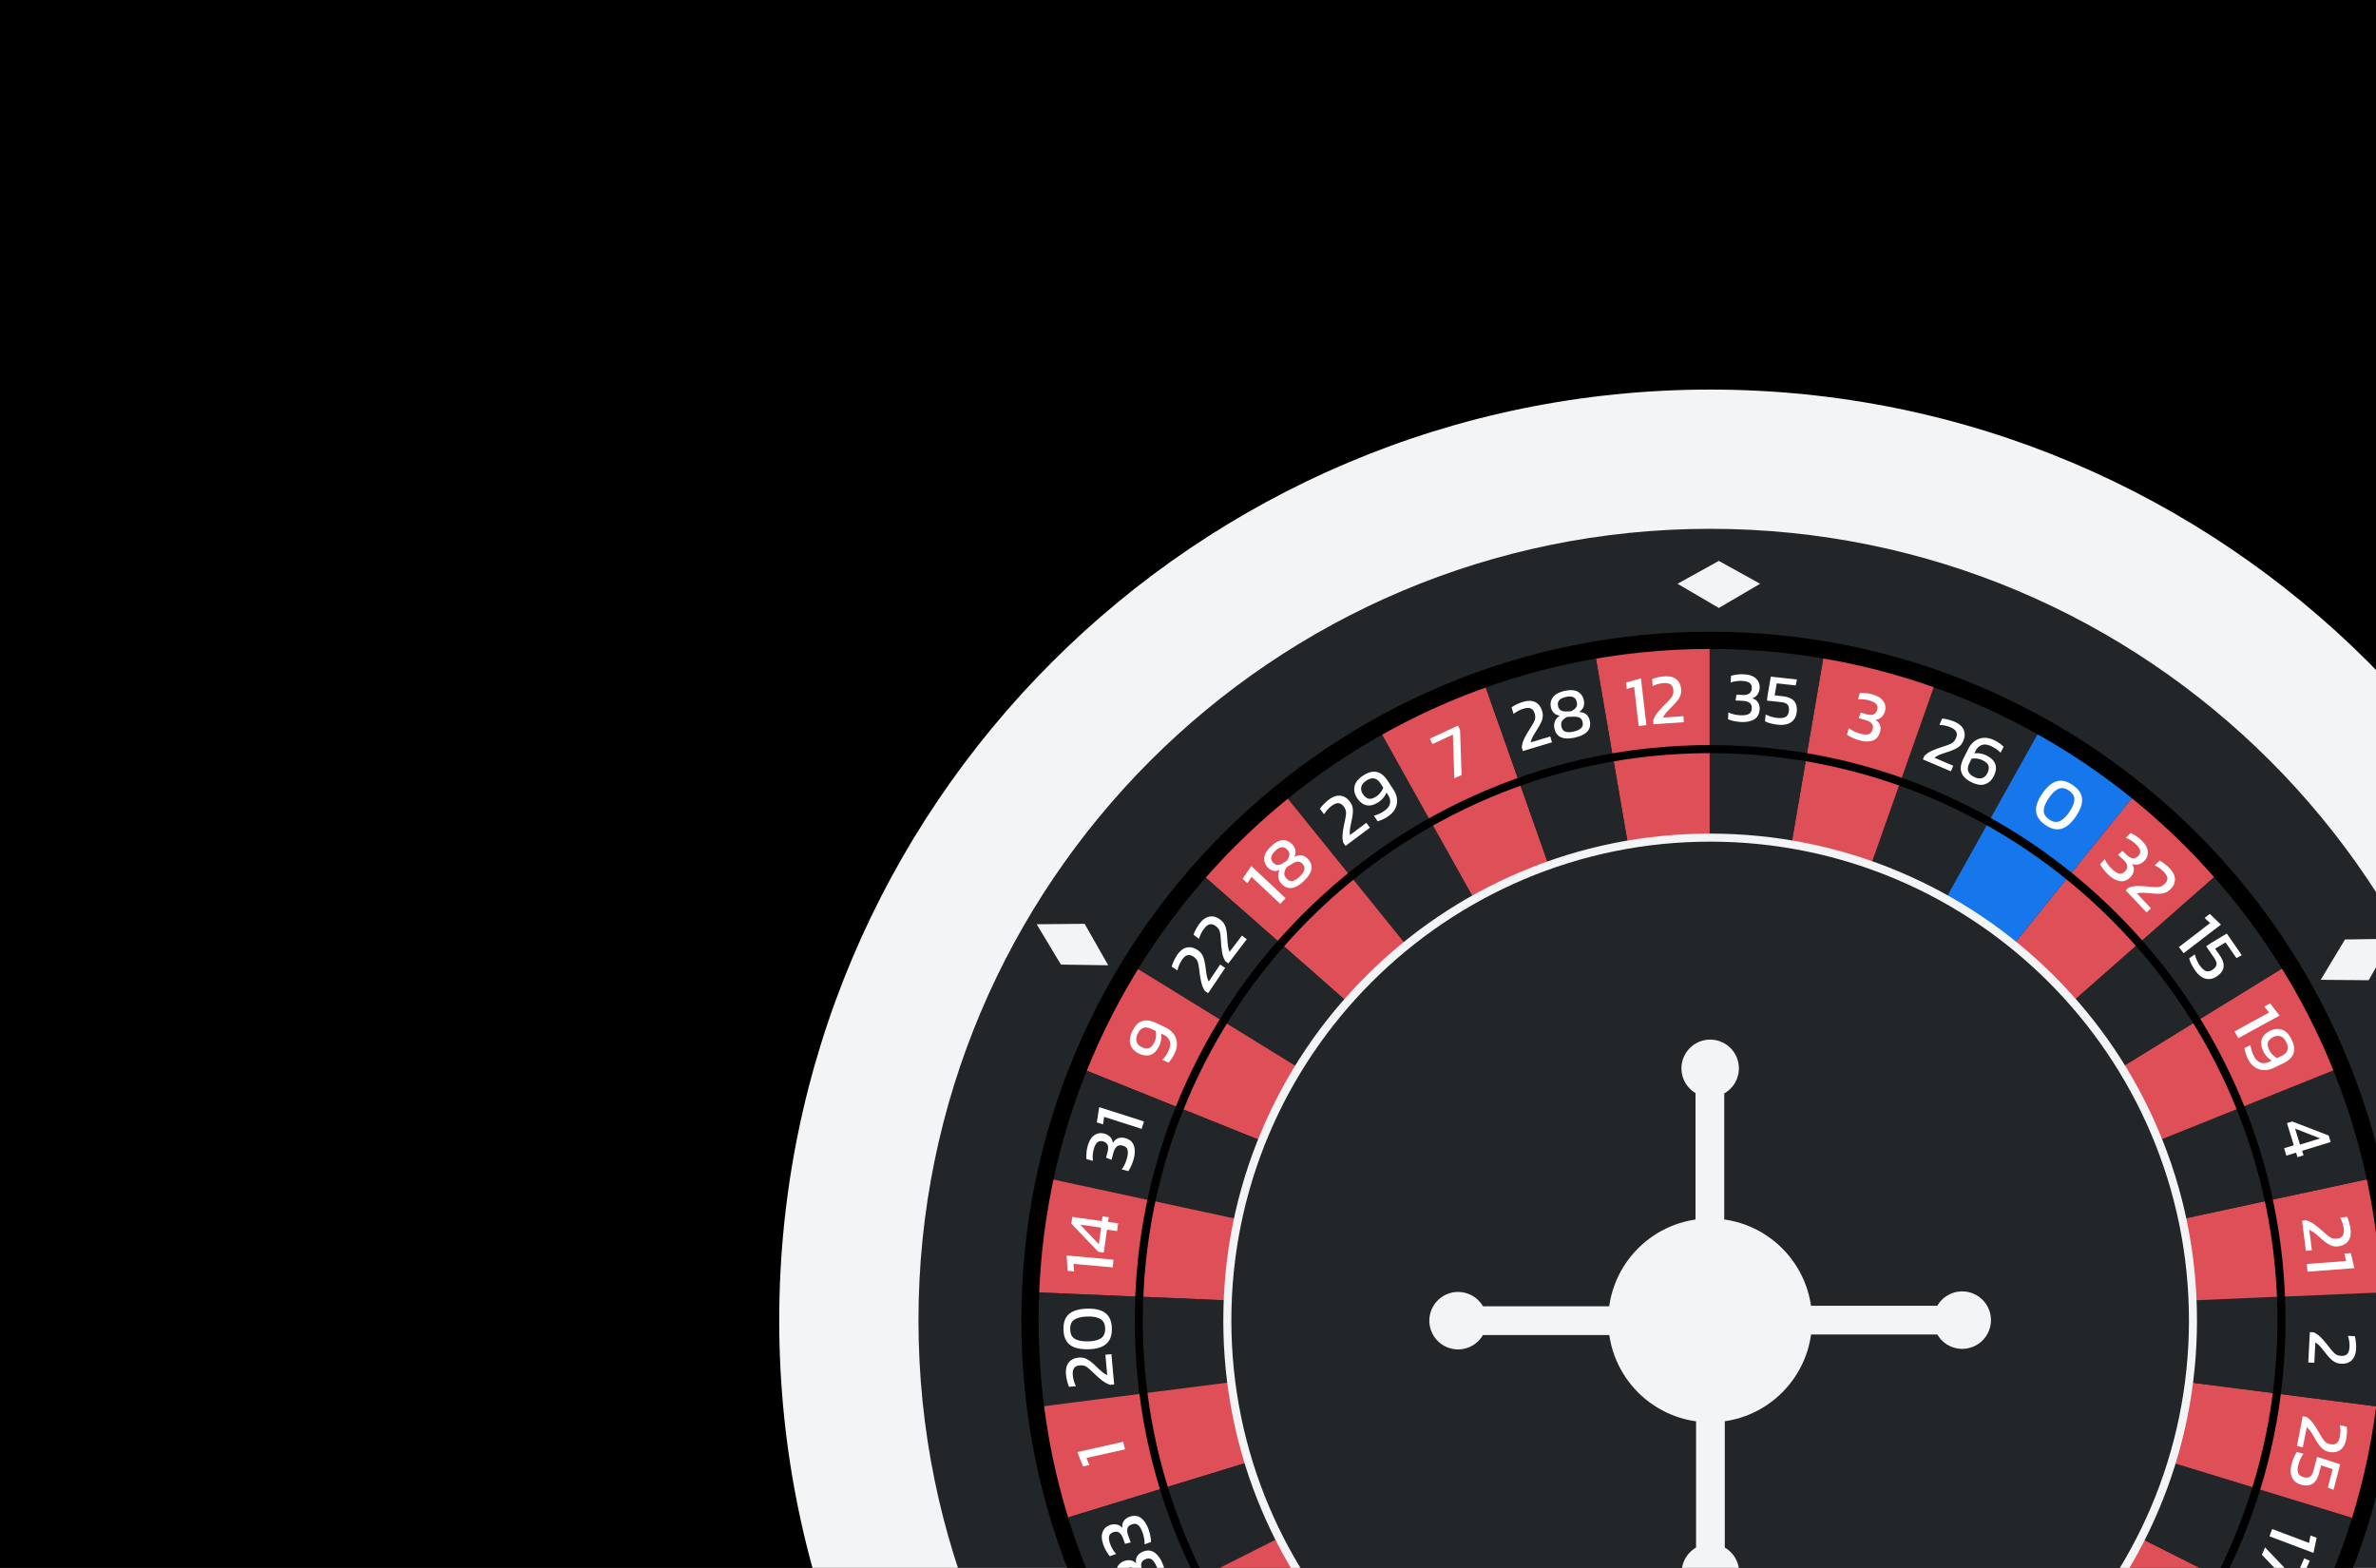 <svg width="744" height="491" fill="none" xmlns="http://www.w3.org/2000/svg"><rect width="100%" height="100%" fill="#333333" stroke="none"/><defs/><g clip-path="url(#clip0)"><path fill="#000" d="M0 0h744v491H0z"/><path d="M535.5 705C696.491 705 827 574.491 827 413.5S696.491 122 535.5 122 244 252.509 244 413.5 374.509 705 535.5 705z" fill="#F3F4F5"/><path d="M535.5 661.397c136.91 0 247.897-110.987 247.897-247.897S672.41 165.603 535.5 165.603 287.603 276.59 287.603 413.5 398.59 661.397 535.5 661.397z" fill="#232628"/><path d="M475.884 245.452a176.373 176.373 0 00-27.551 12.516l-16.93-30.313a211.263 211.263 0 0132.911-14.945l11.57 32.742z" fill="#DF4F57"/><path d="M448.333 257.968a178.25 178.25 0 00-25.021 16.992l-21.809-27.011a212.915 212.915 0 0129.9-20.294l16.93 30.313z" fill="#232628"/><path d="M423.312 274.96a178.625 178.625 0 00-21.798 20.956l-26.057-22.935a213.822 213.822 0 0126.046-25.032l21.809 27.011z" fill="#DF4F57"/><path d="M401.514 295.916a178.25 178.25 0 00-17.959 24.316l-29.561-18.2a212.426 212.426 0 0121.463-29.051l26.057 22.935z" fill="#232628"/><path d="M383.555 320.232a176.933 176.933 0 00-13.596 27l-32.216-12.948a211.125 211.125 0 0116.25-32.252l29.562 18.2z" fill="#DF4F57"/><path d="M369.96 347.232a176.982 176.982 0 00-8.803 28.91l-33.94-7.314a210.842 210.842 0 0110.526-34.544l32.217 12.948z" fill="#232628"/><path d="M361.156 376.142a178.618 178.618 0 00-3.77 29.979l-34.685-1.475a212.942 212.942 0 014.515-35.818l33.94 7.314z" fill="#DF4F57"/><path d="M358.681 436.302l-34.436 4.407a214.861 214.861 0 01-1.724-27.209c0-2.964.062-5.918.18-8.854l34.685 1.475a180.03 180.03 0 001.295 30.181z" fill="#232628"/><path d="M365.038 465.827l-33.199 10.167a211.663 211.663 0 01-7.594-35.285l34.436-4.407a177.037 177.037 0 006.357 29.525z" fill="#DF4F57"/><path d="M376.327 493.842l-31.004 15.631a211.228 211.228 0 01-13.484-33.479l33.199-10.167a176.422 176.422 0 0011.289 28.015zM739.128 476.098a210.951 210.951 0 01-13.527 33.523l-31.004-15.632a176.734 176.734 0 0011.333-28.057l33.198 10.166z" fill="#232628"/><path d="M746.748 440.759a211.49 211.49 0 01-7.62 35.339l-33.198-10.166a177.268 177.268 0 006.385-29.584l34.433 4.411z" fill="#DF4F57"/><path d="M748.479 413.5c0 9.235-.587 18.333-1.731 27.259l-34.432-4.411a179.968 179.968 0 001.449-22.848c0-2.475-.05-4.94-.151-7.393l34.685-1.472c.119 2.94.18 5.897.18 8.865z" fill="#232628"/><path d="M748.299 404.635l-34.685 1.472a178.484 178.484 0 00-3.785-30.037l33.94-7.313a213.18 213.18 0 014.53 35.878z" fill="#DF4F57"/><path d="M743.769 368.757l-33.94 7.313a177.14 177.14 0 00-8.839-28.96l32.22-12.948a211.265 211.265 0 0110.559 34.595z" fill="#232628"/><path d="M733.21 334.162l-32.22 12.948a177.145 177.145 0 00-13.642-27.033l29.565-18.204a212.022 212.022 0 0116.297 32.289z" fill="#DF4F57"/><path d="M716.913 301.873l-29.565 18.204a177.969 177.969 0 00-18.017-24.338l26.058-22.934a213.156 213.156 0 0121.524 29.068z" fill="#232628"/><path d="M695.389 272.805l-26.058 22.934a179.07 179.07 0 00-21.855-20.952l21.808-27.011a214.075 214.075 0 0126.105 25.029z" fill="#DF4F57"/><path d="M669.284 247.776l-21.808 27.011a178.332 178.332 0 00-25.079-16.974l16.934-30.31a213.364 213.364 0 0129.953 20.273z" fill="#1577EB"/><path d="M639.331 227.504l-16.934 30.309a176.98 176.98 0 00-27.594-12.476l11.566-32.742a211.783 211.783 0 0132.962 14.909z" fill="#232628"/><path d="M606.369 212.764l-11.566 32.742a176.921 176.921 0 00-29.313-7.587l5.867-34.221a211.49 211.49 0 0135.012 9.066z" fill="#DF4F57"/><path d="M571.357 203.529l-5.867 34.221a179.1 179.1 0 00-29.99-2.515h-.18v-34.714h.18c12.221 0 24.201 1.029 35.857 3.008z" fill="#232628"/><path d="M535.32 200.521v34.714a179.525 179.525 0 00-30.155 2.572l-5.868-34.22a214.56 214.56 0 0136.023-3.066z" fill="#DF4F57"/><path d="M505.165 237.807a176.682 176.682 0 00-29.281 7.645l-11.57-32.742a211.527 211.527 0 0134.983-9.123l5.868 34.22z" fill="#232628"/><path d="M485.425 272.341a148.031 148.031 0 00-23.143 10.512l-14.222-25.464a177.41 177.41 0 0127.644-12.552l9.721 27.504z" fill="#DF4F57"/><path d="M462.282 282.853a149.773 149.773 0 00-21.018 14.272l-18.319-22.691a178.91 178.91 0 0125.115-17.045l14.222 25.464z" fill="#232628"/><path d="M441.264 297.125a149.773 149.773 0 00-18.311 17.603l-21.888-19.266a179.626 179.626 0 0121.88-21.028l18.319 22.691z" fill="#DF4F57"/><path d="M422.953 314.728a149.745 149.745 0 00-15.085 20.427l-24.831-15.29a178.704 178.704 0 0118.028-24.403l21.888 19.266z" fill="#232628"/><path d="M407.868 335.155a148.516 148.516 0 00-11.419 22.679l-27.061-10.875a177.277 177.277 0 0113.649-27.094l24.831 15.29z" fill="#DF4F57"/><path d="M396.445 357.834a148.548 148.548 0 00-7.393 24.284l-28.511-6.145a177.254 177.254 0 018.843-29.018l27.061 10.879z" fill="#232628"/><path d="M389.052 382.118a149.862 149.862 0 00-3.166 25.183l-29.133-1.237a179.13 179.13 0 013.792-30.087l28.507 6.141z" fill="#DF4F57"/><path d="M386.973 432.654l-28.925 3.702a180.885 180.885 0 01-1.446-22.856c0-2.49.05-4.972.151-7.436l29.133 1.237a148.28 148.28 0 00-.126 6.199c-.003 6.486.41 12.883 1.213 19.154z" fill="#232628"/><path d="M392.311 457.456l-27.888 8.54a177.521 177.521 0 01-6.379-29.64l28.925-3.702a149.347 149.347 0 005.342 24.802z" fill="#DF4F57"/><path d="M401.795 480.987l-26.043 13.132a177.242 177.242 0 01-11.325-28.123l27.889-8.541c2.5 8.163 5.68 16.031 9.479 23.532z" fill="#232628"/><path d="M415.121 502.57l-23.446 17.34a178.347 178.347 0 01-15.923-25.791l26.043-13.131a149.36 149.36 0 0013.326 21.582zM695.187 494.241a178.289 178.289 0 01-15.97 25.817l-23.445-17.341a148.956 148.956 0 0013.369-21.607l26.046 13.131z" fill="#DF4F57"/><path d="M706.549 466.083a177.09 177.09 0 01-11.362 28.158l-26.043-13.131a148.337 148.337 0 009.519-23.568l27.886 8.541z" fill="#232628"/><path d="M712.949 436.399a177.69 177.69 0 01-6.401 29.684l-27.888-8.541a148.802 148.802 0 005.364-24.849l28.925 3.706z" fill="#DF4F57"/><path d="M714.402 413.5c0 7.756-.493 15.401-1.453 22.899l-28.925-3.706a151.505 151.505 0 001.094-25.403l29.133-1.237c.101 2.471.151 4.954.151 7.447z" fill="#232628"/><path d="M714.251 406.053l-29.133 1.237a149.715 149.715 0 00-3.18-25.23l28.511-6.144a178.964 178.964 0 013.802 30.137z" fill="#DF4F57"/><path d="M710.448 375.916l-28.511 6.145a148.89 148.89 0 00-7.425-24.328l27.065-10.875a177.54 177.54 0 018.871 29.058z" fill="#232628"/><path d="M701.577 346.854l-27.065 10.876a149.113 149.113 0 00-11.459-22.708l24.835-15.29a178.046 178.046 0 0113.689 27.122z" fill="#DF4F57"/><path d="M687.888 319.732l-24.834 15.29a149.522 149.522 0 00-15.136-20.445l21.888-19.266a179.495 179.495 0 0118.082 24.421z" fill="#232628"/><path d="M669.806 295.315l-21.888 19.265a150.206 150.206 0 00-18.358-17.599l18.319-22.691a179.786 179.786 0 0121.927 21.025z" fill="#DF4F57"/><path d="M647.879 274.291l-18.319 22.69a149.513 149.513 0 00-21.068-14.258l14.225-25.46a179.179 179.179 0 0125.162 17.028z" fill="#1577EB"/><path d="M622.717 257.263l-14.225 25.46a148.463 148.463 0 00-23.179-10.48l9.717-27.503a177.933 177.933 0 0127.687 12.523z" fill="#232628"/><path d="M595.03 244.88l-9.717 27.504a148.921 148.921 0 00-24.622-6.375l4.928-28.745a178.009 178.009 0 0129.411 7.616z" fill="#DF4F57"/><path d="M565.619 237.124l-4.928 28.744a150.666 150.666 0 00-25.191-2.111h-.151v-29.159h.151c10.268 0 20.33.863 30.119 2.526z" fill="#232628"/><path d="M535.349 234.598v29.159c-8.634.01-17.099.748-25.331 2.162l-4.928-28.745a180.335 180.335 0 0130.259-2.576z" fill="#DF4F57"/><path d="M510.019 265.919a148.416 148.416 0 00-24.597 6.422l-9.717-27.504a177.418 177.418 0 0129.385-7.663l4.929 28.745z" fill="#232628"/><path d="M640.478 258.349c-1.262-.867-2.108-1.809-2.54-2.824-.431-1.014-.507-2.104-.226-3.27.28-1.166.863-2.389 1.748-3.677.918-1.338 1.871-2.36 2.857-3.065.985-.705 2.032-1.043 3.14-1.011 1.108.033 2.306.489 3.591 1.375 1.288.885 2.14 1.834 2.561 2.852.421 1.019.479 2.116.173 3.289-.306 1.172-.917 2.428-1.835 3.766-.885 1.288-1.817 2.274-2.795 2.958-.979.683-2.022 1.007-3.126.967-1.101-.039-2.285-.493-3.548-1.36zm1.187-1.726c1.188.816 2.289.992 3.3.528 1.01-.464 1.993-1.388 2.942-2.773 1.011-1.472 1.562-2.763 1.648-3.868.086-1.108-.478-2.076-1.691-2.91-1.212-.835-2.324-1.015-3.331-.54-1.008.475-2.018 1.446-3.029 2.918-.954 1.385-1.465 2.633-1.533 3.741-.072 1.112.493 2.08 1.694 2.904zM660.154 273.905a14.594 14.594 0 01-.997-1.043 12.783 12.783 0 01-.928-1.198 8.677 8.677 0 01-.63-1.054l1.465-1.558c.273.587.604 1.141.993 1.659.388.518.816 1 1.287 1.442.853.803 1.605 1.274 2.26 1.411.651.14 1.277-.108 1.874-.745.536-.568.73-1.155.59-1.763-.14-.608-.561-1.237-1.263-1.896l-1.593-1.496 1.396-1.191 1.331 1.248c1.388 1.306 2.597 1.41 3.626.317.504-.536.691-1.101.561-1.698-.129-.598-.601-1.274-1.41-2.037a9.918 9.918 0 00-1.479-1.14 7.827 7.827 0 00-1.547-.773l1.436-1.526c.453.176.986.464 1.604.856.619.396 1.184.835 1.698 1.317 1.292 1.213 1.994 2.389 2.109 3.526.115 1.137-.227 2.133-1.029 2.989a4.11 4.11 0 01-1.774 1.116c-.691.219-1.399.169-2.133-.148.482.759.665 1.49.554 2.191-.112.698-.439 1.338-.982 1.918-.997 1.061-2.109 1.496-3.328 1.306-1.227-.191-2.457-.867-3.691-2.03zM665.625 278.813l.886-.835a8.287 8.287 0 012.921-.511 32.62 32.62 0 013.094.162c.795.076 1.46.133 2.004.169.539.036.996.036 1.37-.007.374-.043.709-.14 1.004-.299.295-.154.604-.385.921-.683.568-.536.845-1.108.831-1.713-.014-.604-.381-1.291-1.104-2.054a8.985 8.985 0 00-1.328-1.148 10.294 10.294 0 00-1.529-.895l1.572-1.483a11.05 11.05 0 011.601 1.058c.576.446 1.087.907 1.529 1.374 1.112 1.18 1.662 2.342 1.651 3.49-.01 1.148-.521 2.195-1.525 3.141-.504.475-1.029.806-1.583.996a5.928 5.928 0 01-1.777.313c-.633.018-1.32-.003-2.062-.068-.91-.09-1.78-.162-2.608-.219a7.626 7.626 0 00-2.349.187l4.389 4.651-1.378 1.299-6.53-6.925zM682.282 296.585l9.793-7.512-1.748-1.612 1.626-1.248 3.497 3.335-11.689 8.965-1.479-1.928zM687.276 303.78a15.639 15.639 0 01-1.072-1.831c-.349-.691-.576-1.31-.68-1.856l1.759-1.216c.112.561.313 1.151.597 1.777.285.626.598 1.183.939 1.676.659.95 1.306 1.54 1.943 1.763.641.223 1.335.076 2.09-.442.691-.479 1.094-.993 1.206-1.544.111-.55-.159-1.299-.806-2.234l-2.432-3.522 1.223-.845 5.238-3.156 4.688 6.782-1.673.91-3.393-4.911-3.274 1.961 1.396 2.018c.982 1.421 1.396 2.666 1.245 3.742-.151 1.072-.835 2.029-2.043 2.864-1.173.809-2.364 1.068-3.573.773-1.209-.302-2.335-1.202-3.378-2.709zM699.705 322.998l10.826-5.928-1.483-1.86 1.799-.986 2.947 3.831-12.919 7.073-1.17-2.13zM703.857 331.521a11.44 11.44 0 01-.705-1.784 11.634 11.634 0 01-.338-1.536l1.907-.918c.039.497.133 1.008.284 1.526.148.518.367 1.075.655 1.672.586 1.22 1.309 1.979 2.169 2.281.86.303 1.774.223 2.734-.237l.813-.389a5.96 5.96 0 01-1.55-1.252c-.468-.525-.828-1.043-1.072-1.557-.727-1.515-.896-2.821-.508-3.918.389-1.094 1.27-1.972 2.637-2.626 1.285-.619 2.526-.724 3.724-.313 1.194.41 2.198 1.457 3.011 3.151.788 1.637.972 3.069.551 4.296-.421 1.226-1.497 2.255-3.227 3.086l-2.943 1.414c-1.083.522-2.144.756-3.184.705a5.277 5.277 0 01-2.846-.982c-.863-.611-1.565-1.482-2.112-2.619zm6.731-2.68a5.166 5.166 0 001.055 1.468c.435.424.895.77 1.374 1.04l1.421-.684c1.907-.917 2.4-2.335 1.479-4.256-.468-.975-1.055-1.59-1.763-1.853-.709-.259-1.461-.198-2.26.187-.823.396-1.377.907-1.662 1.537-.28.622-.162 1.475.356 2.561zM715.226 359.59l3.036-.936-2.133-6.932 1.658-.511 11.39 4.389.63 2.044-8.933 2.748.435 1.421-1.892.583-.439-1.421-3.036.935-.716-2.32zm3.432-6.148l1.543 5.015 6.329-1.947-7.872-3.068zM720.852 382.294l1.206-.151a8.327 8.327 0 012.662 1.31 32.492 32.492 0 012.403 1.953c.597.529 1.101.968 1.518 1.317.414.349.785.615 1.112.802.327.187.655.302.986.353.331.05.712.047 1.144-.007.773-.098 1.334-.396 1.68-.893.345-.496.453-1.27.32-2.309a8.779 8.779 0 00-.399-1.709 10.54 10.54 0 00-.705-1.626l2.144-.274c.244.5.467 1.098.669 1.799.201.702.345 1.371.424 2.011.205 1.608-.036 2.871-.723 3.792-.687.917-1.712 1.464-3.083 1.641-.683.086-1.306.043-1.867-.126a5.985 5.985 0 01-1.623-.795 17.854 17.854 0 01-1.626-1.27 84.588 84.588 0 00-1.975-1.713 7.749 7.749 0 00-2.007-1.234l.802 6.346-1.878.238-1.184-9.455zM722.356 395.839l12.304-.949-.583-2.303 2.044-.158 1.108 4.702-14.685 1.133-.188-2.425zM723.288 417.17l1.216.064a8.335 8.335 0 012.389 1.76 31.19 31.19 0 012.018 2.349 88.48 88.48 0 001.259 1.565c.346.417.662.744.954.985.288.242.59.414.91.522a4.14 4.14 0 001.13.194c.78.04 1.385-.154 1.813-.582.428-.429.669-1.17.723-2.217.029-.568 0-1.154-.09-1.752a10.255 10.255 0 00-.407-1.723l2.159.112c.151.532.266 1.165.342 1.888.075.727.097 1.411.061 2.055-.086 1.619-.547 2.82-1.385 3.604-.838.785-1.946 1.141-3.324 1.065-.691-.036-1.296-.187-1.814-.457a5.919 5.919 0 01-1.457-1.068c-.449-.446-.91-.957-1.374-1.536-.565-.72-1.112-1.4-1.64-2.036a7.725 7.725 0 00-1.756-1.569l-.335 6.386-1.888-.097.496-9.512zM721.068 443.515l1.195.234a8.29 8.29 0 012.115 2.079 32.49 32.49 0 011.666 2.612c.399.691.741 1.266 1.025 1.727.284.46.551.831.802 1.111.252.281.526.493.828.644.298.152.662.27 1.09.353.766.151 1.392.043 1.874-.32.486-.364.828-1.061 1.033-2.094a8.992 8.992 0 00.162-1.748 10.47 10.47 0 00-.159-1.763l2.123.417c.076.551.097 1.191.068 1.918-.028.73-.104 1.41-.23 2.043-.313 1.59-.939 2.716-1.881 3.371-.939.655-2.087.853-3.443.583-.677-.133-1.256-.371-1.731-.709a5.873 5.873 0 01-1.288-1.263 18.706 18.706 0 01-1.144-1.716 81.626 81.626 0 00-1.335-2.248 7.685 7.685 0 00-1.514-1.803l-1.234 6.275-1.856-.367 1.834-9.336zM717.593 458.445c.162-.626.392-1.295.687-2.008.295-.715.615-1.291.964-1.726l2.069.539a8.36 8.36 0 00-.957 1.612 10.812 10.812 0 00-.658 1.806c-.292 1.119-.317 1.993-.069 2.623.245.629.813 1.061 1.698 1.295.813.212 1.465.18 1.957-.094.49-.277.882-.964 1.17-2.068l1.083-4.141 1.439.374 5.81 1.914-2.083 7.976-1.781-.673 1.507-5.774-3.619-1.202-.622 2.375c-.436 1.669-1.112 2.799-2.026 3.381-.913.583-2.083.691-3.504.317-1.381-.36-2.353-1.097-2.914-2.205-.561-1.108-.611-2.551-.151-4.321zM711.499 478.833l11.548 4.353.446-2.335 1.918.723-.99 4.731-13.782-5.195.86-2.277zM709.257 484.582l9.444 9.918 2.817-6.486 1.734.752-3.864 8.904-1.446-.63-9.681-10.167.996-2.291zM363.926 489.392c.177.399.346.849.511 1.349.166.503.292.989.389 1.464.093.475.151.881.169 1.22l-1.957.863a9.368 9.368 0 00-.266-1.914 11.318 11.318 0 00-.623-1.831c-.471-1.072-.982-1.799-1.529-2.18-.547-.382-1.216-.4-2.015-.047-.715.316-1.126.781-1.23 1.392-.108.612.032 1.36.421 2.238l.881 2-1.752.551-.737-1.67c-.77-1.745-1.842-2.313-3.216-1.709-.673.299-1.065.745-1.18 1.346-.112.601.054 1.407.503 2.425.249.565.554 1.104.914 1.626.36.521.734.96 1.123 1.313l-1.918.845c-.345-.338-.727-.813-1.14-1.417a11.91 11.91 0 01-1.051-1.874c-.716-1.623-.903-2.979-.565-4.073.338-1.094 1.044-1.874 2.116-2.349a4.075 4.075 0 012.068-.335c.72.069 1.353.392 1.903.968-.144-.889-.028-1.633.346-2.23.374-.601.928-1.062 1.655-1.382 1.331-.586 2.525-.554 3.576.097 1.054.659 1.921 1.763 2.604 3.314zM359.595 478.804c.151.41.291.87.424 1.381s.231 1.008.295 1.486c.065.479.097.889.094 1.227l-2.008.741a9.335 9.335 0 00-.147-1.925 11.055 11.055 0 00-.507-1.863c-.407-1.097-.867-1.857-1.389-2.274-.522-.417-1.191-.475-2.007-.173-.734.27-1.173.709-1.317 1.314-.144.604-.051 1.359.28 2.259l.756 2.05-1.781.439-.63-1.712c-.658-1.788-1.694-2.425-3.101-1.907-.69.256-1.111.677-1.259 1.27-.151.59-.032 1.41.353 2.45.212.579.482 1.137.813 1.68a7.789 7.789 0 001.036 1.382l-1.964.723c-.324-.36-.677-.856-1.051-1.486a11.131 11.131 0 01-.928-1.939c-.612-1.662-.716-3.029-.309-4.098.406-1.068 1.158-1.806 2.255-2.212a4.105 4.105 0 012.087-.205c.712.111 1.327.475 1.842 1.086-.09-.896.072-1.63.482-2.205.414-.576.993-1 1.738-1.277 1.367-.504 2.554-.396 3.561.32.997.719 1.795 1.874 2.382 3.468zM352.263 453.89l-12.045 2.699.906 2.198-2 .449-1.77-4.497 14.372-3.219.537 2.37zM348.878 433.571l-1.213.108a8.289 8.289 0 01-2.612-1.407 31.852 31.852 0 01-2.331-2.04 71.308 71.308 0 00-1.468-1.37 7.722 7.722 0 00-1.083-.842 2.84 2.84 0 00-.975-.389 4.209 4.209 0 00-1.144-.032c-.777.068-1.349.345-1.712.831s-.5 1.252-.407 2.299c.051.568.162 1.144.335 1.723.173.579.389 1.13.644 1.648l-2.155.194a10.965 10.965 0 01-.604-1.824 13.665 13.665 0 01-.353-2.025c-.144-1.616.144-2.871.863-3.763.72-.893 1.767-1.403 3.141-1.526.687-.061 1.31.004 1.86.194a5.836 5.836 0 011.59.853c.508.378 1.036.82 1.576 1.328.658.633 1.299 1.23 1.91 1.784.616.554 1.27.989 1.961 1.306l-.568-6.371 1.885-.169.86 9.49zM348.151 416.011c.032 1.533-.238 2.77-.813 3.713-.572.942-1.414 1.64-2.526 2.09-1.108.45-2.443.694-4.004.727-1.623.032-3.008-.144-4.155-.533-1.148-.388-2.033-1.043-2.655-1.96-.619-.918-.947-2.159-.979-3.72-.032-1.562.241-2.81.824-3.745.583-.936 1.439-1.623 2.569-2.058 1.133-.436 2.507-.673 4.13-.705 1.561-.033 2.907.151 4.033.547 1.126.395 1.996 1.054 2.608 1.971.615.917.935 2.141.968 3.673zm-2.094.043c-.029-1.439-.529-2.435-1.493-2.986-.964-.55-2.288-.809-3.968-.773-1.788.036-3.155.345-4.105.921-.95.575-1.407 1.597-1.378 3.069.032 1.471.532 2.478 1.504 3.022.971.543 2.352.795 4.137.759 1.68-.036 2.993-.349 3.932-.939.946-.594 1.403-1.616 1.371-3.073zM348.439 396.901l-12.293-1.105.194 2.371-2.04-.184-.313-4.82 14.671 1.32-.219 2.418zM349.788 385.529l-3.144-.447-1.019 7.181-1.716-.244-8.44-8.818.299-2.119 9.253 1.309.209-1.471 1.96.277-.208 1.471 3.144.447-.338 2.414zm-5.72 4.104l.737-5.195-6.555-.928 5.818 6.123zM355.001 362.921c-.112.421-.259.878-.447 1.374-.187.497-.388.957-.611 1.389a8.683 8.683 0 01-.63 1.058l-2.068-.547a9.395 9.395 0 00.989-1.662c.273-.587.493-1.195.655-1.817.298-1.133.356-2.018.169-2.659-.187-.64-.702-1.072-1.544-1.295-.755-.201-1.363-.093-1.831.317-.467.414-.824 1.083-1.068 2.011l-.561 2.112-1.713-.662.468-1.763c.489-1.842.007-2.957-1.446-3.342-.713-.187-1.299-.083-1.76.313-.464.399-.834 1.133-1.122 2.209a9.704 9.704 0 00-.302 1.842 7.935 7.935 0 00.054 1.727l-2.026-.537c-.057-.482-.061-1.086-.007-1.82.054-.73.173-1.439.353-2.119.453-1.712 1.154-2.889 2.101-3.533.946-.64 1.985-.813 3.119-.514a4.056 4.056 0 011.824 1.032c.518.504.813 1.152.881 1.947.443-.785.997-1.292 1.662-1.529.669-.234 1.385-.249 2.155-.047 1.407.374 2.317 1.144 2.731 2.31.421 1.162.41 2.565-.025 4.205zM357.487 353.517l-11.757-3.756-.328 2.353-1.953-.622.745-4.774 14.03 4.482-.737 2.317zM367.805 329.902c-.317.666-.633 1.22-.946 1.67-.313.449-.64.859-.986 1.226l-1.91-.91a7.791 7.791 0 001.011-1.176c.309-.443.608-.961.892-1.558.583-1.22.719-2.259.414-3.119-.306-.86-.939-1.522-1.9-1.979l-.813-.388a5.85 5.85 0 01-.004 1.993c-.115.694-.295 1.298-.539 1.813-.723 1.518-1.633 2.468-2.731 2.853-1.097.385-2.331.248-3.698-.403-1.288-.615-2.148-1.515-2.58-2.702-.431-1.187-.244-2.626.565-4.321.781-1.64 1.781-2.68 3.001-3.122 1.216-.443 2.694-.252 4.428.575l2.947 1.407c1.083.518 1.932 1.198 2.547 2.036a5.29 5.29 0 011.022 2.831c.061 1.044-.177 2.137-.72 3.274zm-6.314-3.558a5.105 5.105 0 00.482-1.741c.058-.604.04-1.18-.054-1.723l-1.424-.68c-1.911-.91-3.324-.403-4.242 1.522-.464.975-.575 1.82-.334 2.536.241.712.762 1.263 1.561 1.644.827.396 1.572.504 2.238.331.669-.176 1.259-.806 1.773-1.889zM378.32 311.026l-1.011-.677a8.301 8.301 0 01-1.148-2.737 31.325 31.325 0 01-.528-3.055 81.45 81.45 0 00-.277-1.989 7.904 7.904 0 00-.31-1.335 2.847 2.847 0 00-.511-.914 4.147 4.147 0 00-.87-.745c-.648-.435-1.267-.579-1.853-.431-.586.147-1.173.658-1.759 1.532-.317.475-.594.99-.824 1.551-.23.561-.41 1.122-.536 1.687l-1.795-1.205c.143-.536.37-1.137.676-1.795.309-.662.64-1.259 1.004-1.795.903-1.346 1.917-2.141 3.036-2.382 1.123-.241 2.256.022 3.403.791.572.385 1.015.828 1.324 1.321.31.496.544 1.05.702 1.662.158.611.288 1.288.392 2.025.115.907.234 1.77.363 2.591.13.82.364 1.568.702 2.248l3.565-5.31 1.572 1.054-5.317 7.908zM384.631 301.719l-.968-.738a8.285 8.285 0 01-.979-2.802 31.121 31.121 0 01-.341-3.08 66.195 66.195 0 00-.159-2.004 7.56 7.56 0 00-.23-1.353 2.802 2.802 0 00-.457-.942 4.261 4.261 0 00-.824-.799c-.622-.475-1.23-.655-1.824-.543-.597.111-1.212.586-1.849 1.421a8.754 8.754 0 00-.914 1.497 10.49 10.49 0 00-.636 1.651l-1.72-1.313c.176-.525.435-1.112.784-1.752.349-.641.716-1.22 1.108-1.731.982-1.288 2.044-2.022 3.177-2.194 1.133-.173 2.248.158 3.349.996.551.418.964.885 1.241 1.4.277.514.479 1.083.598 1.701.122.623.208 1.303.266 2.044.057.914.126 1.781.205 2.608.079.824.266 1.587.565 2.285l3.878-5.087 1.504 1.147-5.774 7.588zM400.888 283.054l-8.99-8.454-1.31 1.986-1.493-1.403 2.731-3.987 10.732 10.092-1.67 1.766zM408.299 275.891c-2.737 2.612-5.058 2.922-6.965.921-.572-.597-.917-1.28-1.043-2.054-.126-.773.018-1.543.428-2.31-.741.313-1.428.385-2.068.216a3.395 3.395 0 01-1.627-.953c-.859-.899-1.241-1.925-1.14-3.069.101-1.144.799-2.335 2.09-3.569 1.324-1.266 2.555-1.914 3.684-1.946 1.133-.032 2.13.403 2.99 1.302.478.5.798 1.08.964 1.742.165.662.054 1.399-.338 2.205.86-.446 1.637-.612 2.327-.496.695.118 1.335.485 1.925 1.104 1.91 2.004 1.5 4.306-1.227 6.907zm-5.281-6.414c.453-.723.691-1.346.72-1.871.028-.525-.205-1.047-.706-1.568-1.036-1.087-2.277-.939-3.719.438-.706.673-1.119 1.317-1.238 1.932-.119.612.09 1.202.63 1.767.82.856 1.798.917 2.942.18l1.371-.878zm3.961 5.029c.813-.777 1.299-1.493 1.45-2.147.155-.655-.04-1.267-.579-1.828-.486-.511-.986-.745-1.497-.705-.511.043-1.122.288-1.835.737l-1.601 1c-.439.648-.69 1.267-.752 1.853-.061.587.188 1.177.749 1.763.561.586 1.176.813 1.849.68.676-.133 1.414-.586 2.216-1.353zM421.348 264.897l-.73-.975a8.334 8.334 0 01-.18-2.961c.118-1.007.287-2.025.511-3.054.165-.781.298-1.439.395-1.972.097-.532.148-.985.148-1.363 0-.374-.061-.72-.184-1.033a4.257 4.257 0 00-.575-.993c-.468-.626-1.004-.964-1.608-1.018-.605-.054-1.328.234-2.166.864a8.648 8.648 0 00-1.288 1.191c-.403.453-.756.924-1.065 1.417l-1.295-1.73c.313-.461.723-.95 1.234-1.472a12.927 12.927 0 011.54-1.363c1.298-.972 2.514-1.389 3.655-1.245 1.137.14 2.122.766 2.95 1.871.413.554.683 1.115.813 1.683.126.572.165 1.173.111 1.803a18.146 18.146 0 01-.302 2.04 76.285 76.285 0 00-.511 2.565 7.685 7.685 0 00-.079 2.353l5.12-3.836 1.133 1.515-7.627 5.713zM434.53 255.727c-.616.403-1.177.712-1.677.935-.5.22-.996.399-1.479.536l-1.158-1.773a7.769 7.769 0 001.475-.479 10.608 10.608 0 001.572-.867c1.13-.741 1.792-1.554 1.979-2.45.187-.892-.011-1.788-.594-2.68l-.493-.756a5.875 5.875 0 01-1.039 1.702c-.461.533-.928.957-1.403 1.266-1.407.921-2.681 1.26-3.817 1.015-1.137-.245-2.119-1-2.95-2.27-.781-1.195-1.047-2.411-.799-3.648.248-1.238 1.158-2.371 2.73-3.4 1.522-.993 2.918-1.363 4.188-1.108 1.27.255 2.432 1.187 3.483 2.795l1.788 2.735c.658 1.007 1.028 2.029 1.115 3.065a5.3 5.3 0 01-.601 2.95c-.493.932-1.263 1.741-2.32 2.432zm-3.54-6.321a5.138 5.138 0 001.316-1.238c.364-.489.648-.986.849-1.496l-.863-1.321c-1.159-1.773-2.63-2.076-4.414-.906-.907.59-1.439 1.255-1.605 1.989-.165.738-.004 1.475.479 2.216.5.767 1.079 1.249 1.737 1.447.662.194 1.497-.036 2.501-.691zM455.392 243.75l-.45-13.689-6.418 2.968-.795-1.716 8.81-4.076.662 1.432.461 14.031-2.27 1.05zM476.855 235.199l-.348-1.166a8.333 8.333 0 01.852-2.842c.457-.903.968-1.802 1.533-2.691.424-.676.773-1.245 1.05-1.712.277-.468.479-.875.608-1.227.13-.353.191-.695.184-1.033a4.258 4.258 0 00-.198-1.129c-.223-.749-.608-1.252-1.159-1.511-.546-.259-1.323-.238-2.331.061a8.635 8.635 0 00-1.619.673 10.33 10.33 0 00-1.486.96l-.618-2.072c.453-.324 1.007-.64 1.665-.957a12.776 12.776 0 011.914-.748c1.554-.464 2.839-.436 3.86.09 1.019.525 1.727 1.449 2.123 2.773.198.662.259 1.285.18 1.86a5.951 5.951 0 01-.518 1.731 17.939 17.939 0 01-.986 1.809 89.126 89.126 0 00-1.367 2.231 7.769 7.769 0 00-.889 2.18l6.127-1.835.543 1.813-9.12 2.742zM493.207 230.961c-3.688.842-5.839-.083-6.458-2.774-.184-.806-.133-1.572.155-2.299.287-.727.805-1.317 1.55-1.763-.795-.111-1.424-.403-1.885-.874a3.39 3.39 0 01-.91-1.651c-.277-1.216-.079-2.288.593-3.22.673-.932 1.878-1.597 3.623-1.993 1.785-.407 3.173-.335 4.163.216.989.55 1.622 1.435 1.899 2.651a3.804 3.804 0 01-.065 1.99c-.197.654-.669 1.226-1.421 1.723.968.058 1.72.313 2.256.766.536.457.9 1.101 1.09 1.936.612 2.687-.917 4.454-4.59 5.292zm-1.256-8.213c.759-.389 1.284-.803 1.576-1.238.291-.435.36-1.007.198-1.709-.335-1.464-1.475-1.971-3.422-1.529-.949.216-1.637.558-2.054 1.025-.417.464-.54 1.08-.363 1.839.262 1.155 1.075 1.709 2.435 1.662l1.63-.05zm.828 6.346c1.097-.252 1.881-.619 2.345-1.101.468-.486.615-1.108.439-1.867-.158-.687-.468-1.144-.925-1.371-.46-.227-1.111-.327-1.953-.306l-1.885.04c-.709.331-1.241.734-1.594 1.209-.352.474-.439 1.104-.259 1.895.18.792.594 1.303 1.238 1.529.647.231 1.511.22 2.594-.028zM513.123 227.356l-1.429-12.261-2.281.673-.237-2.036 4.655-1.292 1.706 14.632-2.414.284zM517.757 226.806l-.083-1.213a8.348 8.348 0 011.464-2.583 31.786 31.786 0 012.094-2.284 63.69 63.69 0 001.403-1.439 7.98 7.98 0 00.867-1.062c.205-.313.342-.637.41-.964.069-.327.087-.709.058-1.144-.054-.781-.317-1.356-.795-1.73-.475-.375-1.238-.526-2.288-.457a8.674 8.674 0 00-1.731.298c-.583.159-1.137.364-1.662.608l-.144-2.158a11.063 11.063 0 011.835-.565 13.107 13.107 0 012.033-.306c1.619-.108 2.863.205 3.741.946.878.738 1.364 1.799 1.454 3.177.046.691-.033 1.31-.238 1.856a5.987 5.987 0 01-.888 1.572 17.875 17.875 0 01-1.364 1.547 86.159 86.159 0 00-1.828 1.871 7.642 7.642 0 00-1.349 1.932l6.383-.428.125 1.889-9.497.637zM545.196 226.1a14.17 14.17 0 01-1.436-.147 13.531 13.531 0 01-1.486-.306 8.771 8.771 0 01-1.165-.392l.101-2.137c.59.27 1.198.475 1.831.615.633.144 1.27.23 1.914.259 1.169.054 2.047-.075 2.633-.395.586-.317.899-.914.943-1.781.036-.781-.195-1.353-.698-1.724-.5-.37-1.231-.575-2.191-.622l-2.184-.104.288-1.813 1.824.086c1.903.09 2.892-.615 2.964-2.116.036-.733-.19-1.287-.676-1.654-.486-.367-1.284-.58-2.393-.63a9.827 9.827 0 00-1.863.094c-.63.089-1.187.23-1.677.417l.098-2.094c.456-.158 1.05-.288 1.777-.388a11.366 11.366 0 012.148-.101c1.77.083 3.068.521 3.896 1.309.827.792 1.212 1.77 1.158 2.94a4.084 4.084 0 01-.622 2c-.382.611-.954 1.036-1.716 1.273.86.267 1.475.702 1.842 1.306.37.605.536 1.303.5 2.098-.069 1.453-.63 2.507-1.68 3.155-1.062.647-2.436.935-4.13.852zM556.603 226.942a15.383 15.383 0 01-2.086-.385c-.752-.187-1.367-.421-1.849-.698l.23-2.126a8.099 8.099 0 001.734.709c.658.194 1.288.32 1.885.385 1.148.126 2.018.018 2.605-.317.586-.334.932-.96 1.029-1.87.09-.835-.036-1.475-.382-1.922-.345-.446-1.083-.73-2.219-.852l-4.253-.461.162-1.478 1.04-6.026 8.195.888-.406 1.86-5.933-.644-.658 3.756 2.439.266c1.716.187 2.932.688 3.641 1.504.712.817.989 1.957.831 3.422-.155 1.417-.738 2.486-1.752 3.209-1.015.716-2.432.978-4.253.78zM582.121 231.817a14.609 14.609 0 01-1.363-.471c-.489-.195-.95-.41-1.374-.641a8.604 8.604 0 01-1.044-.651l.59-2.058a9.382 9.382 0 001.641 1.022c.583.284 1.183.515 1.806.694 1.126.324 2.011.396 2.655.224.644-.177 1.086-.68 1.324-1.519.216-.752.122-1.363-.281-1.838-.403-.475-1.065-.846-1.989-1.108l-2.101-.601.698-1.698 1.752.504c1.831.525 2.957.068 3.371-1.378.201-.705.111-1.295-.277-1.767-.389-.471-1.116-.859-2.184-1.165a9.724 9.724 0 00-1.835-.338 7.574 7.574 0 00-1.727.021l.576-2.015c.482-.05 1.09-.039 1.82.029.731.069 1.436.202 2.112.396 1.702.489 2.867 1.212 3.49 2.173.622.961.773 2.004.449 3.126a4.046 4.046 0 01-1.068 1.803c-.514.507-1.169.791-1.964.842.773.456 1.273 1.021 1.493 1.694.219.673.223 1.392.003 2.155-.403 1.399-1.191 2.295-2.363 2.684-1.177.388-2.58.349-4.21-.119zM602.117 237.821l.475-1.118a8.278 8.278 0 012.471-1.641 33.516 33.516 0 012.9-1.094 72.965 72.965 0 001.903-.647c.511-.184.928-.367 1.252-.558.324-.187.594-.413.802-.676.209-.263.4-.594.569-.993.306-.72.331-1.353.075-1.903-.255-.551-.867-1.029-1.834-1.443a8.83 8.83 0 00-1.677-.518 10.31 10.31 0 00-1.759-.209l.845-1.989c.554.04 1.184.147 1.893.327.708.18 1.356.392 1.953.648 1.493.633 2.461 1.479 2.911 2.536.449 1.054.403 2.22-.137 3.49-.27.637-.622 1.151-1.051 1.547-.428.396-.931.73-1.503 1-.572.27-1.213.525-1.914.763a77.5 77.5 0 00-2.475.845 7.673 7.673 0 00-2.076 1.112l5.885 2.504-.741 1.741-8.767-3.724zM617.245 244.92c-1.623-.817-2.644-1.835-3.062-3.058-.421-1.22-.194-2.695.68-4.425l1.472-2.918c.539-1.072 1.237-1.907 2.094-2.5a5.285 5.285 0 012.852-.957c1.047-.044 2.134.219 3.26.784.658.331 1.209.658 1.658.986.45.327.846.669 1.188 1.025l-.943 1.871a8.975 8.975 0 00-1.166-1.015c-.435-.32-.949-.629-1.539-.924-1.206-.608-2.242-.774-3.105-.493-.864.28-1.536.895-2.015 1.845l-.406.806a5.42 5.42 0 012.007.043c.694.141 1.288.335 1.785.587 1.514.762 2.45 1.698 2.802 2.799.353 1.101.187 2.331-.496 3.684-.648 1.288-1.569 2.129-2.763 2.529-1.191.399-2.627.176-4.303-.669zm.853-1.641c.964.486 1.806.615 2.525.392.72-.226 1.277-.734 1.677-1.525.417-.831.546-1.58.385-2.242-.162-.661-.781-1.262-1.853-1.802a5.307 5.307 0 00-1.716-.525 5.86 5.86 0 00-1.738.021l-.698 1.389c-.957 1.903-.486 3.335 1.418 4.292z" fill="#fff"/><path d="M369.956 483.43l-.461.195.461-.195c-9.367-22.15-14.121-45.677-14.121-69.934 0-24.257 4.75-47.783 14.121-69.933l-.461-.195.461.195c9.048-21.393 22.002-40.608 38.503-57.108 16.5-16.5 35.715-29.455 57.108-38.503 22.149-9.367 45.676-14.117 69.933-14.117 24.257 0 47.784 4.75 69.933 14.117 21.393 9.048 40.608 22.003 57.108 38.503 16.501 16.5 29.455 35.711 38.503 57.108 9.367 22.149 14.117 45.676 14.117 69.933 0 24.258-4.75 47.784-14.117 69.934-9.048 21.393-22.002 40.608-38.503 57.108-16.5 16.5-35.711 29.454-57.108 38.502-22.149 9.371-45.676 14.121-69.933 14.121-24.254 0-47.784-4.75-69.933-14.121l-.195.461.195-.461c-21.393-9.048-40.608-22.002-57.108-38.502-16.501-16.5-29.455-35.712-38.503-57.108zM535.5 235.357c-98.228 0-178.143 79.915-178.143 178.143S437.272 591.643 535.5 591.643 713.643 511.728 713.643 413.5 633.728 235.357 535.5 235.357z" fill="#000" stroke="#000"/><path d="M535.5 564.686c83.497 0 151.186-67.688 151.186-151.186S618.997 262.314 535.5 262.314c-83.498 0-151.186 67.688-151.186 151.186S452.002 564.686 535.5 564.686z" fill="#232628"/><path d="M535.5 565.945c-20.579 0-40.545-4.029-59.339-11.98-18.154-7.677-34.455-18.668-48.456-32.67-13.999-13.998-24.993-30.303-32.67-48.456-7.951-18.794-11.98-38.761-11.98-59.339 0-20.578 4.029-40.545 11.98-59.339 7.677-18.154 18.668-34.454 32.67-48.456 13.998-13.999 30.302-24.993 48.456-32.67 18.794-7.951 38.76-11.98 59.339-11.98 20.578 0 40.545 4.029 59.339 11.98 18.153 7.677 34.454 18.668 48.456 32.67 13.998 13.998 24.993 30.302 32.67 48.456 7.951 18.794 11.98 38.761 11.98 59.339 0 20.578-4.029 40.545-11.98 59.339-7.677 18.153-18.668 34.454-32.67 48.456-13.998 13.999-30.303 24.993-48.456 32.67-18.794 7.947-38.761 11.98-59.339 11.98zm0-302.372c-82.67 0-149.923 67.258-149.923 149.927S452.834 563.427 535.5 563.427 685.427 496.169 685.427 413.5 618.169 263.573 535.5 263.573z" fill="#F3F4F5"/><path d="M535.5 629.177c-29.116 0-57.36-5.702-83.95-16.952-25.684-10.861-48.748-26.414-68.556-46.219-19.805-19.805-35.358-42.872-46.223-68.556-11.246-26.59-16.948-54.838-16.948-83.95 0-29.112 5.702-57.36 16.948-83.95 10.865-25.684 26.414-48.748 46.223-68.556 19.804-19.805 42.872-35.358 68.556-46.219 26.59-11.246 54.838-16.948 83.95-16.948 29.112 0 57.36 5.702 83.95 16.948 25.683 10.861 48.748 26.414 68.556 46.219 19.805 19.805 35.357 42.872 46.219 68.556 11.246 26.59 16.948 54.838 16.948 83.95 0 29.112-5.702 57.36-16.948 83.95-10.862 25.684-26.414 48.748-46.219 68.556-19.805 19.809-42.873 35.358-68.556 46.219-26.59 11.25-54.835 16.952-83.95 16.952zm0-425.957c-115.948 0-210.28 94.333-210.28 210.28s94.332 210.28 210.28 210.28c115.947 0 210.28-94.333 210.28-210.28S651.451 203.22 535.5 203.22z" fill="#000"/><path d="M535.5 413.5l26.252-148.887L535.5 413.5zM535.5 413.5l123.844-86.717L535.5 413.5zM535.5 413.5l148.887 26.252L535.5 413.5zM535.5 413.5l86.717 123.844L535.5 413.5zM535.5 413.5l-26.252 148.887L535.5 413.5zM535.5 413.5l-123.844 86.717L535.5 413.5zM535.5 413.5l-148.887-26.252L535.5 413.5zM535.5 413.5l-86.717-123.844L535.5 413.5z" fill="#656C71"/><path d="M749.09 293.991l-14.804.216-7.591 12.631 15.013.137 7.382-12.984zM324.619 289.44l7.591 12.631 14.804.216-7.386-12.984-15.009.137zM551.146 182.814l-12.93-7.166-12.93 7.166 12.93 7.577 12.93-7.577zM535.5 445.411c17.624 0 31.911-14.287 31.911-31.911 0-17.624-14.287-31.911-31.911-31.911-17.624 0-31.911 14.287-31.911 31.911 0 17.624 14.287 31.911 31.911 31.911z" fill="#F3F4F5"/><path d="M610.269 417.911v-8.994h-59.53v8.994h59.53z" fill="#F3F4F5"/><path d="M614.432 422.408a8.994 8.994 0 100-17.989 8.994 8.994 0 000 17.989zM531.091 488.267h8.994v-59.529h-8.994v59.529z" fill="#F3F4F5"/><path d="M535.587 501.426a8.994 8.994 0 100-17.989 8.994 8.994 0 000 17.989zM460.733 409.091v8.994h59.529v-8.994h-59.529z" fill="#F3F4F5"/><path d="M456.568 422.58a8.994 8.994 0 100-17.988 8.994 8.994 0 000 17.988zM539.911 338.734h-8.994v59.53h8.994v-59.53z" fill="#F3F4F5"/><path d="M535.414 343.562a8.994 8.994 0 100-17.987 8.994 8.994 0 000 17.987zM535.5 433.463c11.026 0 19.963-8.938 19.963-19.963s-8.937-19.963-19.963-19.963c-11.025 0-19.963 8.938-19.963 19.963s8.938 19.963 19.963 19.963z" fill="#F3F4F5"/><path d="M535.5 423.48c5.512 0 9.98-4.468 9.98-9.98 0-5.512-4.468-9.98-9.98-9.98-5.512 0-9.98 4.468-9.98 9.98 0 5.512 4.468 9.98 9.98 9.98z" fill="#F3F4F5"/></g><defs><clipPath id="clip0"><path fill="#fff" d="M0 0h744v491H0z"/></clipPath></defs></svg>
